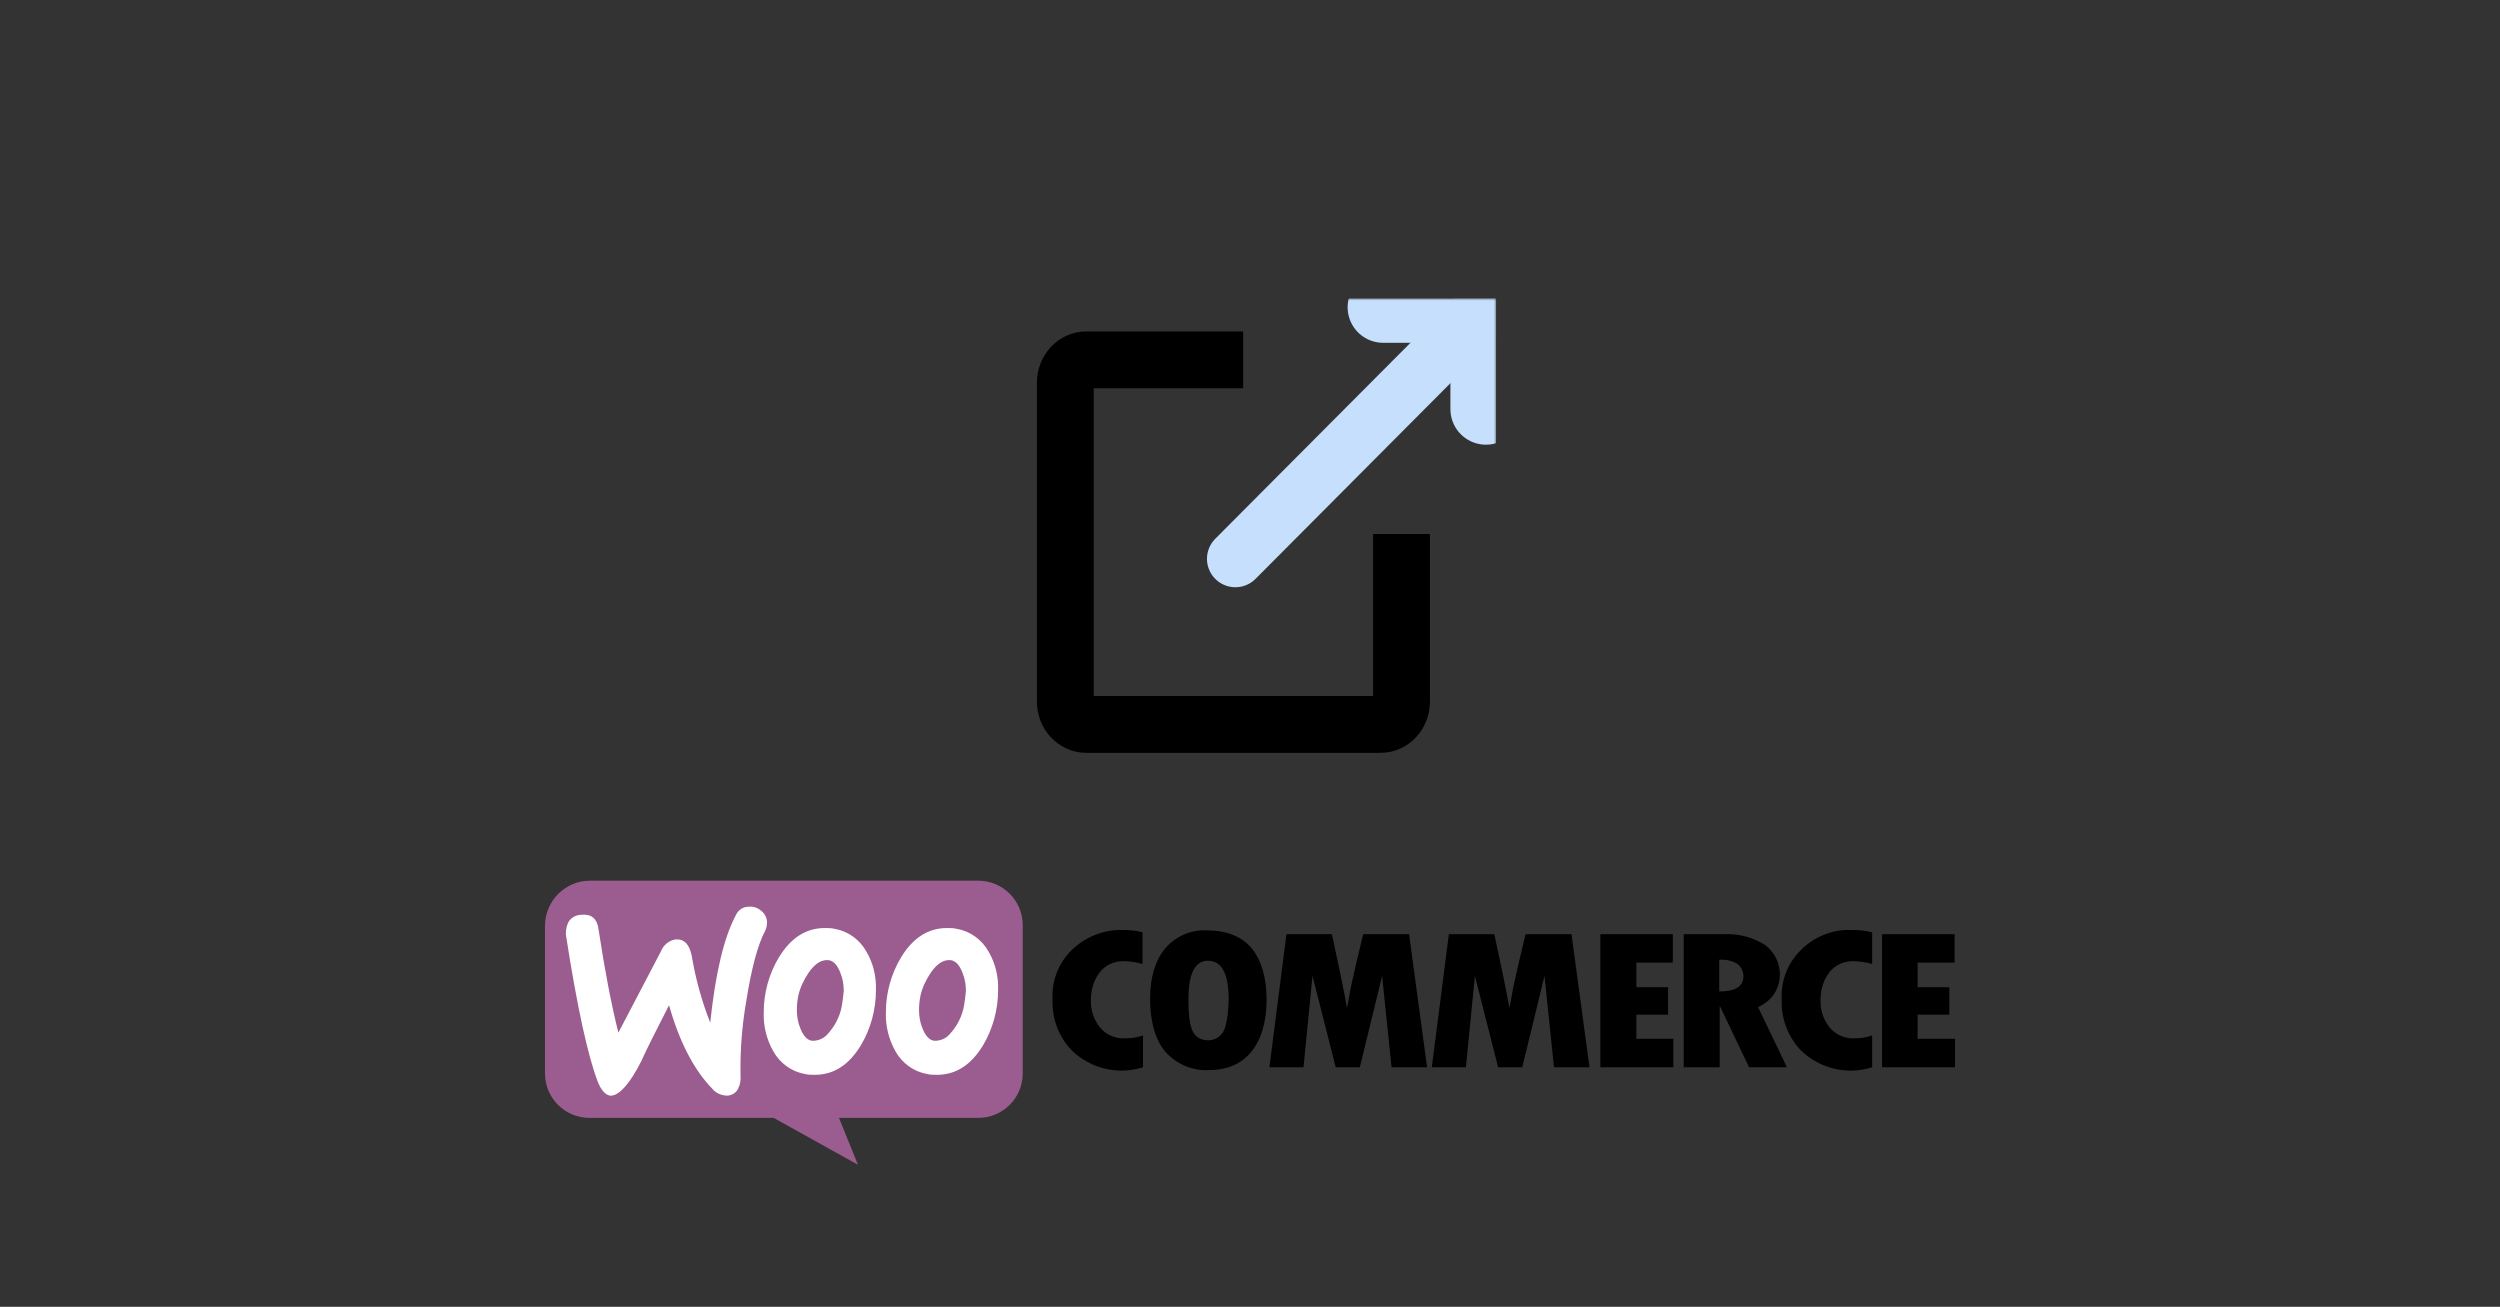 <?xml version="1.0" encoding="UTF-8"?> <svg xmlns="http://www.w3.org/2000/svg" width="528" height="276" viewBox="0 0 528 276" fill="none"><rect x="0" y="0" width="528" height="276" fill="#333333" stroke="none"/><path d="M124.6 186H206.6C211.8 186 216 190.2 216 195.4V226.7C216 231.9 211.8 236.1 206.6 236.1H177.2L181.2 246L163.4 236.1H124.5C119.3 236.1 115.1 231.9 115.1 226.7V195.4C115.2 190.2 119.4 186 124.6 186Z" fill="#9B5C8F"></path><path d="M120.2 194.5C120.8 193.7 121.8 193.2 122.8 193.2C124.9 193 126.1 194 126.4 196.2C127.7 204.8 129.1 212.1 130.6 218.1L139.6 200.9C140.1 199.6 141.3 198.6 142.7 198.4C144.5 198.3 145.6 199.4 146.1 201.9C146.9 206.7 148.2 211.4 150 216C151.1 205.5 152.9 198 155.4 193.3C155.9 192.2 156.9 191.5 158.1 191.5C159 191.4 160 191.7 160.7 192.3C161.4 192.8 161.9 193.7 162 194.6C162 195.3 161.9 196 161.6 196.6C160 199.6 158.7 204.6 157.6 211.5C156.7 216.7 156.3 221.9 156.4 227.2C156.5 228.1 156.3 229.1 155.9 229.9C155.5 230.8 154.6 231.3 153.7 231.4C152.4 231.4 151.2 230.9 150.4 229.9C146.6 226 143.5 220.1 141.3 212.3C138.6 217.6 136.6 221.5 135.4 224.2C133 228.9 130.9 231.2 129.2 231.4C128.1 231.5 127.1 230.5 126.3 228.6C124.2 223.2 121.9 212.8 119.5 197.3C119.5 196.3 119.7 195.3 120.2 194.5Z" fill="white"></path><path d="M208.8 201C207.4 198.5 205 196.7 202.2 196.2C201.5 196 200.7 196 200 196C196 196 192.8 198.1 190.3 202.2C188.2 205.7 187.1 209.7 187.1 213.8C187 216.7 187.7 219.5 189.1 222C190.5 224.5 192.9 226.3 195.7 226.8C196.4 227 197.2 227 197.9 227C201.9 227 205.1 224.9 207.6 220.8C209.7 217.3 210.8 213.2 210.8 209.1C210.9 206.2 210.2 203.4 208.8 201ZM203.6 212.4C203.2 214.7 202.1 216.8 200.5 218.5C199.7 219.4 198.4 219.9 197.2 219.8C196.2 219.6 195.4 218.7 194.8 217.1C194.3 215.9 194.1 214.6 194.1 213.3C194.1 212.3 194.2 211.3 194.4 210.3C194.8 208.5 195.6 206.9 196.6 205.4C198 203.4 199.4 202.6 200.9 202.8C201.9 203 202.7 203.9 203.3 205.5C203.8 206.7 204 208 204 209.3C203.9 210.3 203.8 211.3 203.6 212.4Z" fill="white"></path><path d="M183 201C181.6 198.5 179.2 196.7 176.4 196.2C175.7 196 174.9 196 174.2 196C170.2 196 167 198.1 164.5 202.2C162.4 205.7 161.3 209.7 161.3 213.8C161.2 216.7 161.9 219.5 163.3 222C164.7 224.5 167.1 226.3 169.9 226.8C170.6 227 171.4 227 172.1 227C176.1 227 179.3 224.9 181.8 220.8C183.9 217.3 185 213.2 185 209.1C185.1 206.2 184.4 203.4 183 201ZM177.8 212.4C177.4 214.7 176.3 216.8 174.7 218.5C173.9 219.4 172.6 219.9 171.4 219.8C170.4 219.6 169.6 218.7 169 217.1C168.5 215.9 168.3 214.6 168.3 213.3C168.3 212.3 168.4 211.3 168.6 210.3C169 208.5 169.8 206.9 170.8 205.4C172.2 203.4 173.6 202.6 175.1 202.8C176.1 203 176.9 203.9 177.5 205.5C178 206.7 178.2 208 178.2 209.3C178.1 210.3 178 211.3 177.8 212.4Z" fill="white"></path><path d="M226.4 200.6C223.6 203.3 222.1 207.1 222.3 211C222.1 215 223.6 219 226.4 221.9C230.4 225.7 236.1 227.1 241.4 225.4V218.7C240.2 219.1 238.9 219.3 237.6 219.3C235.6 219.4 233.7 218.6 232.4 217.1C231 215.4 230.3 213.3 230.4 211.1C230.4 209 231 207 232.3 205.3C233.5 203.8 235.3 203 237.2 203C238.6 203 240 203.2 241.3 203.6V196.9C239.8 196.5 238.3 196.4 236.8 196.4C232.9 196.4 229.2 197.9 226.4 200.6ZM255 196.5C251.6 196.3 248.3 197.7 246.1 200.3C244 202.8 242.9 206.4 242.9 210.9C242.9 215.8 244 219.6 246.1 222.1C248.4 224.7 251.8 226.2 255.3 226C259.2 226 262.2 224.7 264.3 222.1C266.4 219.5 267.5 215.8 267.5 211.1C267.5 206.4 266.4 202.8 264.3 200.2C262.2 197.8 259.1 196.5 255 196.5ZM258.3 218C257.6 219.1 256.3 219.8 255 219.7C253.8 219.7 252.6 219.1 252 218C251.3 216.8 251 214.5 251 211C251 205.6 252.4 202.9 255.1 202.9C258 202.9 259.5 205.6 259.5 211.1C259.4 214.5 259 216.8 258.3 218ZM287.9 197.3L286.4 203.6C286 205.2 285.7 206.9 285.3 208.5L284.5 212.9C283.7 208.5 282.6 203.3 281.3 197.3H271.7L268.1 225.4H275.3L277.2 206.1L282.1 225.4H287.2L291.9 206.1L293.9 225.4H301.4L297.6 197.3H287.9ZM322.2 197.3L320.7 203.6C320.3 205.2 320 206.9 319.6 208.5L318.8 212.9C318 208.5 316.9 203.3 315.6 197.3H306L302.4 225.4H309.6L311.5 206.1L316.4 225.4H321.5L326.2 206.1L328.2 225.4H335.7L331.9 197.3H322.2ZM345.6 214.3H352.3V208.5H345.6V203.3H353.3V197.3H338V225.4H353.4V219.4H345.6V214.3ZM374.7 209.9C376.9 206.5 376 202 372.8 199.6C370.3 198 367.4 197.2 364.4 197.3H355.6V225.4H363.2V212.6H363.3L369.4 225.4H377.4L371.3 212.7C372.7 212.1 373.9 211.1 374.7 209.9ZM363.1 209.4V202.7C364.5 202.6 365.8 202.9 367 203.6C367.8 204.3 368.3 205.3 368.2 206.4C368.1 208.4 366.4 209.4 363.1 209.4ZM380.4 200.6C377.6 203.3 376.1 207.1 376.3 211C376.1 215 377.6 219 380.4 221.9C384.4 225.7 390.1 227.1 395.4 225.4V218.7C394.2 219.1 393 219.3 391.7 219.3C389.7 219.4 387.8 218.6 386.5 217.1C385.1 215.4 384.4 213.3 384.5 211.1C384.5 209 385.1 207 386.4 205.3C387.6 203.8 389.4 203 391.3 203C392.7 203 394.1 203.2 395.4 203.6V196.9C393.9 196.5 392.4 196.4 390.9 196.4C387 196.3 383.2 197.8 380.4 200.6ZM405 219.4V214.3H411.7V208.5H405V203.3H412.8V197.3H397.5V225.4H412.9V219.4H405Z" fill="black"></path><g clip-path="url(#clip0_2_19)"><mask id="mask0_2_19" style="mask-type:luminance" maskUnits="userSpaceOnUse" x="216" y="63" width="100" height="100"><path d="M316 63H216V163H316V63Z" fill="white"></path></mask><g mask="url(#mask0_2_19)"><path d="M292.119 64.896H313.829V86.417" stroke="#C6DFFC" stroke-width="15" stroke-linecap="round" stroke-linejoin="round"></path><path d="M260.912 118.025L313.829 64.896" stroke="#C6DFFC" stroke-width="12" stroke-linecap="round" stroke-linejoin="round"></path><path d="M296 118.783V148.187C296 149.464 295.533 150.688 294.701 151.59C293.868 152.493 292.74 153 291.562 153H229.438C228.26 153 227.132 152.493 226.3 151.59C225.467 150.688 225 149.464 225 148.187V80.812C225 79.536 225.467 78.312 226.3 77.41C227.132 76.507 228.26 76 229.438 76H256.55" stroke="black" stroke-width="12" stroke-linecap="square" stroke-linejoin="round"></path></g></g><defs><clipPath id="clip0_2_19"><rect width="100" height="100" fill="white" transform="translate(216 63)"></rect></clipPath></defs></svg> 
